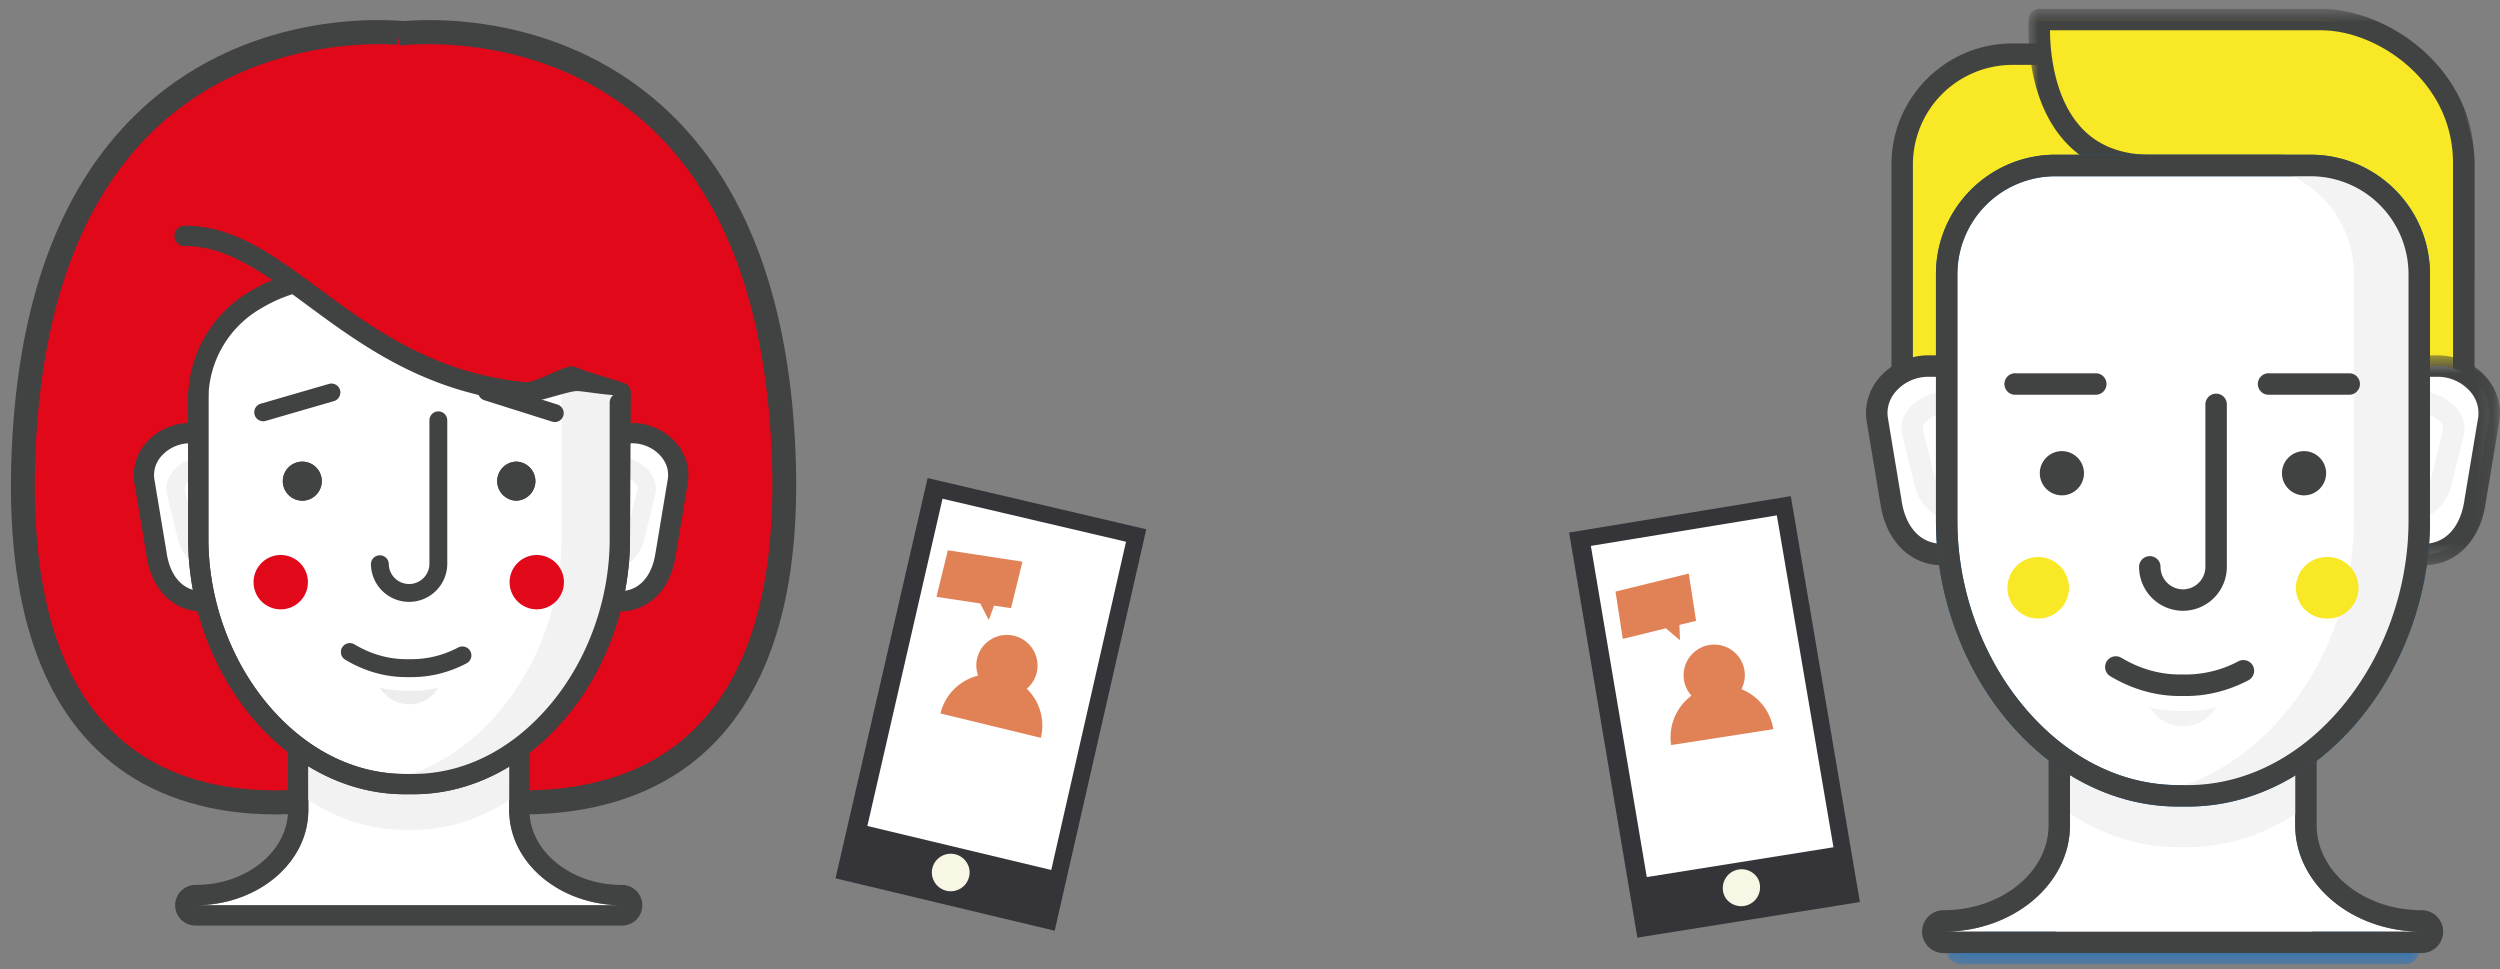 <svg xmlns="http://www.w3.org/2000/svg" xmlns:xlink="http://www.w3.org/1999/xlink" width="147" height="57" viewBox="0 0 147 57">
    <rect x="0" y="0" width="147" height="57" fill="#808080" stroke="none"/>
    <defs>
        <path id="a" d="M.21 15.564h27.858V.194H.21v15.37z"/>
        <path id="c" d="M.919.734h26.23v16.289H.92V.733z"/>
        <path id="e" d="M9.919.433v12.342h-9.6V.433h9.6z"/>
    </defs>
    <g fill="none" fill-rule="evenodd">
        <path fill="#E00819" d="M24.076 1.984S2.518-1.001 1.382 26.629C.245 54.26 23.385 46.041 23.385 46.041"/>
        <path fill="#414242" d="M16.209 47.887c-3.63 0-6.802-.93-9.237-2.729C2.428 41.81.312 35.566.684 26.603c.388-9.51 3.204-16.513 8.36-20.826C15.729.196 23.832 1.242 24.17 1.287l-.19 1.394.095-.7-.095.7c-.078-.013-7.855-1-14.053 4.188-4.833 4.047-7.47 10.704-7.843 19.791C1.738 35.124 3.66 40.966 7.8 44.025c6.144 4.536 15.26 1.385 15.351 1.356l.467 1.323c-.095.038-2.493.873-5.73 1.117-.57.045-1.129.066-1.678.066"/>
        <path fill="#E00819" d="M23.385 1.984S44.942-1.001 46.08 26.629c1.137 27.631-22.694 19.412-22.694 19.412"/>
        <path fill="#414242" d="M30.778 47.887c-.533 0-1.08-.017-1.633-.058-3.378-.232-5.884-1.087-5.991-1.125l.459-1.327c.1.033 9.679 3.246 16.03-1.488 4.146-3.093 6.077-8.89 5.734-17.229-.377-9.095-3.018-15.756-7.86-19.804-6.214-5.188-13.958-4.188-14.036-4.175l-.195-1.394c.343-.045 8.447-1.091 15.132 4.49 5.156 4.313 7.972 11.316 8.36 20.826.364 8.835-1.757 15.033-6.3 18.419-2.54 1.885-5.867 2.865-9.7 2.865"/>
        <path fill="#FFF" d="M29.94 47.645v-7.587H18.128v7.587c0 3.084-2.973 5.585-6.636 5.585h25.08c-3.663 0-6.632-2.501-6.632-5.585"/>
        <path fill="#414242" d="M24.033 53.229h-12.54c3.664 0 6.636-2.498 6.636-5.586v-7.587H29.942v7.587c0 3.088 2.968 5.586 6.631 5.586h-12.54zm12.54-1.195c-1.488 0-2.886-.48-3.923-1.356-.976-.823-1.518-1.902-1.518-3.035v-7.587c0-.657-.533-1.19-1.19-1.19H18.129c-.661 0-1.194.533-1.194 1.19v7.587c0 1.133-.542 2.212-1.518 3.035-1.038.876-2.43 1.356-3.923 1.356a1.195 1.195 0 0 0 0 2.39h25.08a1.195 1.195 0 0 0 0-2.39z"/>
        <path fill="#FFF" d="M14.888 25.47h-3.717c-1.484 0-2.898 1.207-2.687 2.77l.72 4.346c.235 1.608 1.206 2.77 2.686 2.77h3.722c.16 0 .289-.137.289-.302l-.724-9.286a.292.292 0 0 0-.289-.298"/>
        <path fill="#414242" d="M11.892 34.759c-1.108 0-1.89-.848-2.096-2.262v-.012l-.724-4.333a1.67 1.67 0 0 1 .422-1.336 2.252 2.252 0 0 1 1.675-.752h3.435l.674 8.695h-3.386zm3.882-9.022a.893.893 0 0 0-.884-.864h-3.721c-.976 0-1.94.43-2.572 1.158a2.853 2.853 0 0 0-.707 2.286c0 .008.004.013.004.02l.724 4.342c.29 1.989 1.575 3.275 3.274 3.275h3.717a.895.895 0 0 0 .889-.898v-.045l-.724-9.274z"/>
        <path fill="#FFF" d="M37.174 25.47h-3.717a.296.296 0 0 0-.294.298l-.723 9.286a.3.3 0 0 0 .293.302h3.717c1.484 0 2.452-1.162 2.687-2.77l.724-4.346c.207-1.563-1.203-2.77-2.687-2.77"/>
        <path fill="#414242" d="M39.269 28.153l-.72 4.333c0 .004-.004.008-.004.012-.206 1.414-.988 2.262-2.096 2.262h-3.386l.678-8.695h3.432c.636 0 1.265.281 1.674.748.24.273.505.724.422 1.34m-2.096-3.279h-3.717a.893.893 0 0 0-.89.865l-.718 9.269c0 .017-.005.033-.005.045 0 .497.397.898.89.898h3.716c1.7 0 2.985-1.286 3.279-3.275l.723-4.337v-.02c.112-.832-.14-1.642-.707-2.291a3.458 3.458 0 0 0-2.571-1.154"/>
        <path fill="#F2F2F2" d="M13.352 32.665c-.992 0-1.679-.463-1.848-1.24v-.016l-.637-2.605c-.016-.087-.012-.215.124-.389.306-.368 1.013-.624 1.72-.624h3.043l.554 4.874h-2.956zm3.448-5.28c-.025-.384-.364-.682-.798-.682h-3.29c-1.043 0-2.043.402-2.556 1.022-.322.388-.442.835-.351 1.298l.004.025.636 2.609c.278 1.273 1.414 2.092 2.907 2.092h3.287c.45 0 .802-.315.802-.724 0-.016-.004-.037-.004-.058l-.637-5.581zM37.476 28.803l-.637 2.605v.017c-.169.777-.855 1.24-1.848 1.24h-2.956l.554-4.875h3.043c.707 0 1.414.257 1.72.625.137.173.14.302.124.388zm-1.844-2.1h-3.29c-.435 0-.774.298-.799.682l-.636 5.582c0 .02-.005.041-.005.058 0 .409.352.723.802.723h3.287c1.493 0 2.63-.818 2.907-2.092l.637-2.609.004-.024c.09-.464-.03-.91-.352-1.299-.512-.62-1.513-1.02-2.555-1.02zM18.128 40.058v6.979c1.7 1.112 3.63 1.757 5.68 1.757h.489c2.034 0 3.952-.637 5.643-1.732v-7.004H18.128z"/>
        <path fill="#FFF" d="M26.636 19.131a9.434 9.434 0 0 0-11.556-1.53l-.12.07a6.724 6.724 0 0 0-3.3 5.789v8.223c0 7.567 5.466 14.421 12.148 14.421h.492c6.68 0 12.15-6.854 12.15-14.42l.042-8.604-8.628-2.692-1.228-1.257z"/>
        <path fill="#414242" d="M35.851 31.684c0 3.51-1.252 7.033-3.431 9.666-2.22 2.68-5.102 4.16-8.12 4.16h-.492c-3.018 0-5.9-1.48-8.12-4.16-2.18-2.633-3.432-6.156-3.432-9.666V23.46a6.166 6.166 0 0 1 3.006-5.275l.12-.07a8.814 8.814 0 0 1 10.824 1.43l1.232 1.261c.066.07.153.124.248.153l8.207 2.555-.042 8.17zm.819-9.175l-8.484-2.646-1.125-1.149a10.077 10.077 0 0 0-5.862-2.94 10.09 10.09 0 0 0-6.425 1.315l-.12.07a7.35 7.35 0 0 0-3.593 6.301v8.224c0 3.783 1.352 7.582 3.709 10.427 1.178 1.422 2.538 2.543 4.043 3.332 1.596.836 3.275 1.257 4.995 1.257h.492c1.72 0 3.398-.421 4.994-1.257 1.505-.79 2.87-1.91 4.044-3.332 2.356-2.845 3.708-6.644 3.708-10.427l.046-8.604a.59.59 0 0 0-.422-.57z"/>
        <path fill="#F2F2F2" d="M33.017 22.795v8.89c0 7.003-4.685 13.395-10.68 14.305a9.64 9.64 0 0 0 1.472.115h.488c6.681 0 12.151-6.855 12.151-14.42v-8.609l-3.431-.566v.285z"/>
        <path fill="#414242" d="M36.449 23.086c-.331 0-.6.265-.6.596v8.004c0 3.51-1.248 7.033-3.431 9.666-2.22 2.68-5.102 4.155-8.12 4.155h-.488c-3.018 0-5.9-1.476-8.12-4.155-2.183-2.633-3.436-6.156-3.436-9.666v-8.542a.596.596 0 0 0-1.19 0v8.542c0 3.783 1.351 7.583 3.704 10.427 1.178 1.418 2.538 2.543 4.047 3.332 1.592.831 3.27 1.257 4.995 1.257h.488c1.724 0 3.402-.426 4.994-1.257 1.51-.79 2.87-1.914 4.048-3.332 2.352-2.844 3.704-6.644 3.704-10.427v-8.004a.593.593 0 0 0-.595-.596"/>
        <path fill="#E00819" d="M23.506 9.565h-9.124l-3.531 4.308c5.924-.046 9.827 8.21 20.027 9.203.711 0 1.41-.054 2.092-.153l.724-1.757-2.833-3.75-7.355-7.851z"/>
        <path fill="#E00819" d="M30.877 23.074c.71 0 1.41-.054 2.092-.149L16.86 16.331c3.547 2.505 7.492 6.11 14.016 6.743"/>
        <path fill="#7AB7E4" d="M16.86 16.331c-2-1.414-3.873-2.476-6.007-2.46l6.008 2.46z"/>
        <path fill="#414242" d="M33.572 21.542c-.67.09-2.022.934-2.667.934-5.42-.533-8.996-3.175-12.15-5.507-2.705-1.993-5.033-3.713-7.906-3.696a.596.596 0 0 0-.591.603c0 .331.273.596.6.592h.045c2.452 0 4.626 1.604 7.14 3.46 1.571 1.162 3.349 2.473 5.412 3.54 2.381 1.231 4.792 1.95 7.363 2.199.021.004.042.004.058.004.711 0 2.229-.575 2.96-.674.331-.05 2.878.459 2.833.132-.046-.326-2.77-1.633-3.097-1.587M26.946 38.07a5.857 5.857 0 0 1-2.737.69h-.31c-1.058 0-2.088-.294-3.06-.872a.526.526 0 1 0-.537.905c1.133.678 2.344 1.021 3.597 1.021h.31c1.112 0 2.2-.273 3.225-.81a.524.524 0 0 0 .223-.711.532.532 0 0 0-.71-.223M17.775 27.144a1.15 1.15 0 0 0-1.145 1.145c0 .633.517 1.15 1.145 1.15.629 0 1.145-.517 1.145-1.15a1.15 1.15 0 0 0-1.145-1.145M30.336 27.144a1.148 1.148 0 0 0 0 2.294c.628 0 1.145-.516 1.145-1.149a1.15 1.15 0 0 0-1.145-1.145"/>
        <path fill="#414242" d="M17.775 27.144a1.15 1.15 0 0 0-1.145 1.145c0 .633.517 1.15 1.145 1.15.629 0 1.145-.517 1.145-1.15a1.15 1.15 0 0 0-1.145-1.145M30.336 27.144a1.148 1.148 0 0 0 0 2.294c.628 0 1.145-.516 1.145-1.149a1.15 1.15 0 0 0-1.145-1.145M25.775 24.19a.526.526 0 0 0-.525.525v8.43a1.195 1.195 0 0 1-2.39 0 .526.526 0 0 0-1.05 0 2.244 2.244 0 1 0 4.49 0v-8.43a.526.526 0 0 0-.525-.525M19.342 22.573l-4.015 1.166a.526.526 0 0 0 .298 1.009l4.01-1.162a.533.533 0 0 0 .36-.653.53.53 0 0 0-.653-.36M32.779 23.787l-3.982-1.257a.526.526 0 1 0-.318 1.004l3.985 1.257a.523.523 0 0 0 .658-.343.528.528 0 0 0-.343-.661"/>
        <path fill="#E00819" d="M16.545 32.635a1.598 1.598 0 1 0 .004 3.195 1.598 1.598 0 0 0-.004-3.195M31.565 32.635c-.88 0-1.6.715-1.6 1.6a1.597 1.597 0 1 0 1.6-1.6"/>
        <path fill="#EDEDED" d="M23.9 40.621c-.525 0-1.05-.062-1.559-.182a1.999 1.999 0 0 0 3.432 0 6.842 6.842 0 0 1-1.563.182h-.31z"/>
        <path fill="#353539" d="M62.015 54.726l-12.887-3.08 5.416-23.537 12.858 3.014z"/>
        <path fill="#FFF" d="M61.813 51.155L51 48.567l4.42-19.242 10.79 2.53z"/>
        <path fill="#E18256" d="M60.373 40.496c.281-.24.496-.558.587-.947a1.802 1.802 0 0 0-3.502-.851c-.086.351-.057.707.054 1.025A3.03 3.03 0 0 0 55.3 41.95l5.904 1.435a3.03 3.03 0 0 0-.83-2.89M60.121 33.027l-4.387-.67-.67 2.737 3.08.467-.504-.074.5.967.31-.843.997.149z"/>
        <path fill="#F8F6E4" d="M57.006 51.175a1.11 1.11 0 0 1-2.204.265 1.105 1.105 0 0 1 .968-1.232 1.109 1.109 0 0 1 1.236.967"/>
        <path fill="#353539" d="M109.363 53.04l-13.086 2.093-4.014-23.819 13.036-2.141z"/>
        <path fill="#FFF" d="M107.807 49.819L96.83 51.572l-3.287-19.473 10.935-1.795z"/>
        <path fill="#E18256" d="M102.394 40.524c.17-.326.244-.707.182-1.1a1.804 1.804 0 0 0-2.059-1.5 1.804 1.804 0 0 0-1.5 2.059c.053.355.214.673.442.922a3.043 3.043 0 0 0-1.195 2.906l6.007-.934a3.03 3.03 0 0 0-1.877-2.353M99.3 33.723l-4.309 1.063.43 2.782 3.026-.748-.496.124.831.703-.033-.902.98-.24z"/>
        <path fill="#F8F6E4" d="M103.375 51.678a1.11 1.11 0 0 1-1.93 1.091 1.11 1.11 0 0 1 .417-1.513 1.11 1.11 0 0 1 1.513.422"/>
        <path fill="#FFF" d="M134.551 50.045v-7.83h-12.188v7.83c0 3.184-3.262 5.763-7.041 5.763h26.075c-3.782 0-6.846-2.58-6.846-5.763"/>
        <g transform="translate(114.218 41.132)">
            <mask id="b" fill="#fff">
                <use xlink:href="#a"/>
            </mask>
            <path fill="#2B74B9" d="M6.47 13.784c.045-.033.087-.07.132-.103 1.567-1.274 2.431-2.964 2.431-4.767V1.976h10.41v6.938c0 1.922.952 3.655 2.47 4.87H6.47zm20.71 0c-3.287 0-5.958-2.187-5.958-4.87v-7.83a.89.89 0 0 0-.89-.89H8.145a.894.894 0 0 0-.893.89v7.83c0 2.638-2.815 4.87-6.148 4.87a.891.891 0 1 0 0 1.782H27.18a.89.89 0 1 0 0-1.782z" mask="url(#b)"/>
        </g>
        <path fill="#F8E825" d="M138.389 3.183h-20.06a6.483 6.483 0 0 0-6.483 6.483v20.18h33.026V9.666a6.483 6.483 0 0 0-6.483-6.483"/>
        <path fill="#414242" d="M144.24 29.213h-31.761V9.665a5.858 5.858 0 0 1 5.85-5.85h20.06a5.858 5.858 0 0 1 5.85 5.85v19.548zm-5.85-26.659h-20.061c-3.924 0-7.111 3.192-7.111 7.111v20.18c0 .348.28.63.628.63h33.026a.628.628 0 0 0 .629-.63V9.666c0-3.92-3.188-7.11-7.112-7.11z"/>
        <path fill="#F8E825" d="M136.477 1.152H119.92s-.662 8.58 6.524 8.58h7.446c4.92 0 8.364 3.94 8.364 6.387l2.617.058V9.665c.037-5.309-4.817-8.513-8.393-8.513"/>
        <g transform="translate(118.353 -.213)">
            <mask id="d" fill="#fff">
                <use xlink:href="#c"/>
            </mask>
            <path fill="#414242" d="M18.124.733H1.566a.634.634 0 0 0-.629.583c-.012.186-.322 4.577 2.167 7.26 1.228 1.327 2.906 1.997 4.986 1.997h7.446c2.055 0 4.048.757 5.61 2.121 1.29 1.129 2.121 2.555 2.121 3.634a.632.632 0 0 0 1.261 0c0-2.824-3.774-7.016-8.992-7.016H8.09c-1.712 0-3.08-.533-4.056-1.588-1.629-1.757-1.84-4.531-1.848-5.73h15.938c1.89 0 4.01.951 5.528 2.48 1.03 1.038 2.253 2.812 2.233 5.404v6.512a.633.633 0 1 0 1.265 0V9.883c.02-3.023-1.402-5.09-2.6-6.297C22.8 1.829 20.34.733 18.123.733" mask="url(#d)"/>
        </g>
        <path fill="#FFF" d="M134.957 48.523v-8.505h-13.243v8.505c0 3.456-3.328 6.26-7.433 6.26h28.114c-4.105 0-7.438-2.804-7.438-6.26"/>
        <path fill="#414242" d="M128.335 54.781h-14.057c4.106 0 7.438-2.803 7.438-6.26v-8.504h13.243v8.504c0 3.457 3.328 6.26 7.434 6.26h-14.058zm14.058-1.261c-3.403 0-6.173-2.24-6.173-4.999v-8.504c0-.695-.567-1.261-1.261-1.261H121.716a1.26 1.26 0 0 0-1.26 1.26v8.505c0 2.758-2.77 4.999-6.178 4.999-.694 0-1.26.566-1.26 1.261s.566 1.261 1.26 1.261H142.393c.698 0 1.265-.566 1.265-1.261s-.567-1.261-1.265-1.261z"/>
        <path fill="#FFF" d="M117.555 21.523h-4.167c-1.662 0-3.246 1.357-3.014 3.105l.81 4.87c.265 1.808 1.352 3.106 3.014 3.106h4.168a.33.33 0 0 0 .326-.335l-.81-10.41a.332.332 0 0 0-.327-.336"/>
        <path fill="#414242" d="M114.198 31.973c-1.26 0-2.154-.96-2.39-2.564v-.016l-.806-4.858c-.09-.703.211-1.22.48-1.526a2.55 2.55 0 0 1 1.906-.855h3.882l.765 9.819h-3.837zm4.312-10.146a.96.96 0 0 0-.955-.934h-4.167c-1.083 0-2.15.48-2.857 1.281a3.195 3.195 0 0 0-.782 2.539c0 .008.005.012.005.02l.81 4.863c.322 2.211 1.749 3.638 3.634 3.638h4.168c.529 0 .955-.43.955-.963v-.05l-.81-10.394z"/>
        <path fill="#FFF" d="M143.331 21.523h-4.167a.33.33 0 0 0-.327.335l-.81 10.41c0 .187.144.336.322.336h4.172c1.662 0 2.75-1.298 3.01-3.105l.814-4.87c.232-1.75-1.352-3.106-3.014-3.106"/>
        <g transform="translate(137.078 20.46)">
            <mask id="f" fill="#fff">
                <use xlink:href="#e"/>
            </mask>
            <path fill="#414242" d="M8.641 4.076l-.81 4.858v.016c-.236 1.604-1.129 2.564-2.39 2.564H1.605l.764-9.82h3.883a2.56 2.56 0 0 1 1.906.852c.273.31.57.827.483 1.53M6.251.433H2.085a.962.962 0 0 0-.955.935L.32 11.762v.05c0 .533.426.963.955.963H5.44c1.886 0 3.312-1.427 3.635-3.639l.81-4.862c.004-.008.004-.016.004-.025.124-.917-.157-1.815-.781-2.534A3.849 3.849 0 0 0 6.252.433" mask="url(#f)"/>
        </g>
        <path fill="#F3F3F3" d="M115.833 29.566c-1.1 0-1.864-.517-2.046-1.372-.004-.005-.004-.013-.004-.017l-.712-2.923c-.016-.091-.016-.232.137-.413.335-.41 1.12-.695 1.91-.695h3.386l.62 5.42h-3.29zm3.887-5.9c-.025-.442-.418-.781-.918-.781h-3.684c-1.178 0-2.307.45-2.886 1.153-.36.435-.5.955-.397 1.472 0 .009.004.017.004.025l.716 2.931c.31 1.435 1.596 2.361 3.278 2.361h3.688c.517 0 .918-.364.918-.83 0-.026 0-.05-.004-.075l-.715-6.256zM143.648 25.254l-.711 2.923c-.004.005-.004.009-.004.017-.186.856-.951 1.373-2.047 1.373h-3.291l.62-5.42h3.386c.79 0 1.576.285 1.91.694.15.182.153.322.137.413zm-2.047-2.369h-3.688c-.496 0-.889.34-.913.782l-.716 6.255c-.004.025-.004.05-.004.07 0 .472.401.836.918.836h3.688c1.679 0 2.964-.926 3.279-2.361l.715-2.931c0-.009.004-.017.004-.025.1-.517-.041-1.038-.397-1.472-.579-.703-1.711-1.154-2.886-1.154zM121.716 40.018v7.822c1.902 1.249 4.072 1.972 6.371 1.972h.546c2.278 0 4.432-.715 6.325-1.943v-7.851h-13.243z"/>
        <path fill="#FFF" d="M135.866 9.73H120.853a6.39 6.39 0 0 0-6.387 6.388V30.63c0 8.483 6.127 16.165 13.619 16.165h.545c7.492 0 13.623-7.682 13.623-16.165V16.118a6.387 6.387 0 0 0-6.387-6.388"/>
        <path fill="#0C68AE" d="M141.621 30.63c0 3.945-1.406 7.901-3.857 10.862-2.493 3.014-5.739 4.672-9.133 4.672h-.546c-3.394 0-6.636-1.658-9.133-4.672-2.452-2.96-3.858-6.917-3.858-10.862V16.118a5.763 5.763 0 0 1 5.76-5.755h15.012a5.762 5.762 0 0 1 5.755 5.755V30.63zm-5.755-21.532h-15.012c-3.87 0-7.02 3.15-7.02 7.02V30.63c0 4.23 1.513 8.484 4.146 11.668 1.315 1.587 2.837 2.84 4.523 3.725 1.782.93 3.66 1.402 5.582 1.402h.546c1.926 0 3.803-.472 5.581-1.402 1.687-.885 3.209-2.138 4.527-3.725 2.634-3.184 4.143-7.438 4.143-11.668V16.118c0-3.87-3.146-7.02-7.016-7.02z"/>
        <path fill="#F3F3F3" d="M135.866 9.73h-3.845a6.386 6.386 0 0 1 6.383 6.388V30.63c0 7.85-5.246 15.016-11.97 16.041.542.083 1.092.124 1.65.124h.546c7.492 0 13.623-7.682 13.623-16.165V16.118a6.387 6.387 0 0 0-6.387-6.388"/>
        <path fill="#414242" d="M131.62 38.883a6.606 6.606 0 0 1-3.089.777h-.347c-1.199 0-2.356-.33-3.452-.984a.632.632 0 0 0-.65 1.084c1.295.773 2.676 1.166 4.102 1.166h.347c1.27 0 2.506-.315 3.676-.926a.633.633 0 0 0 .265-.852.633.633 0 0 0-.852-.265M121.24 26.526c-.716 0-1.299.587-1.299 1.298 0 .716.583 1.303 1.299 1.303.715 0 1.298-.587 1.298-1.303 0-.71-.583-1.298-1.298-1.298M135.478 26.526c-.715 0-1.298.587-1.298 1.298 0 .716.583 1.303 1.298 1.303.715 0 1.298-.587 1.298-1.303 0-.71-.583-1.298-1.298-1.298M130.31 23.147a.632.632 0 0 0-.633.628v9.555c0 .727-.591 1.323-1.319 1.323a1.323 1.323 0 0 1-1.319-1.323.628.628 0 0 0-.628-.629.63.63 0 0 0-.633.629 2.584 2.584 0 0 0 2.58 2.584 2.581 2.581 0 0 0 2.58-2.584v-9.555a.628.628 0 0 0-.628-.628M123.275 21.95h-4.734a.632.632 0 1 0 0 1.26h4.734a.632.632 0 0 0 0-1.261M138.177 21.95h-4.734a.632.632 0 1 0 0 1.26h4.734a.632.632 0 0 0 0-1.261"/>
        <path fill="#F8E825" d="M119.847 32.754c-1 0-1.807.81-1.807 1.807 0 1.004.806 1.81 1.807 1.81a1.808 1.808 0 1 0 0-3.617M136.871 32.754a1.81 1.81 0 1 0 0 3.618 1.808 1.808 0 1 0 0-3.618"/>
        <path fill="#414242" d="M141.621 30.63c0 3.945-1.406 7.901-3.857 10.862-2.493 3.014-5.739 4.672-9.133 4.672h-.546c-3.394 0-6.636-1.658-9.133-4.672-2.452-2.96-3.858-6.917-3.858-10.862V16.118a5.763 5.763 0 0 1 5.76-5.755h15.012a5.762 5.762 0 0 1 5.755 5.755V30.63zm-5.755-21.532h-15.012c-3.87 0-7.02 3.15-7.02 7.02V30.63c0 4.23 1.513 8.484 4.146 11.668 1.315 1.587 2.837 2.84 4.523 3.725 1.782.93 3.66 1.402 5.582 1.402h.546c1.926 0 3.803-.472 5.581-1.402 1.687-.885 3.209-2.138 4.527-3.725 2.634-3.184 4.143-7.438 4.143-11.668V16.118c0-3.87-3.146-7.02-7.016-7.02z"/>
        <path fill="#F3F3F3" d="M128.184 41.806c-.6 0-1.19-.07-1.77-.206a2.26 2.26 0 0 0 3.891-.005 7.54 7.54 0 0 1-1.774.211h-.347z"/>
    </g>
</svg>
